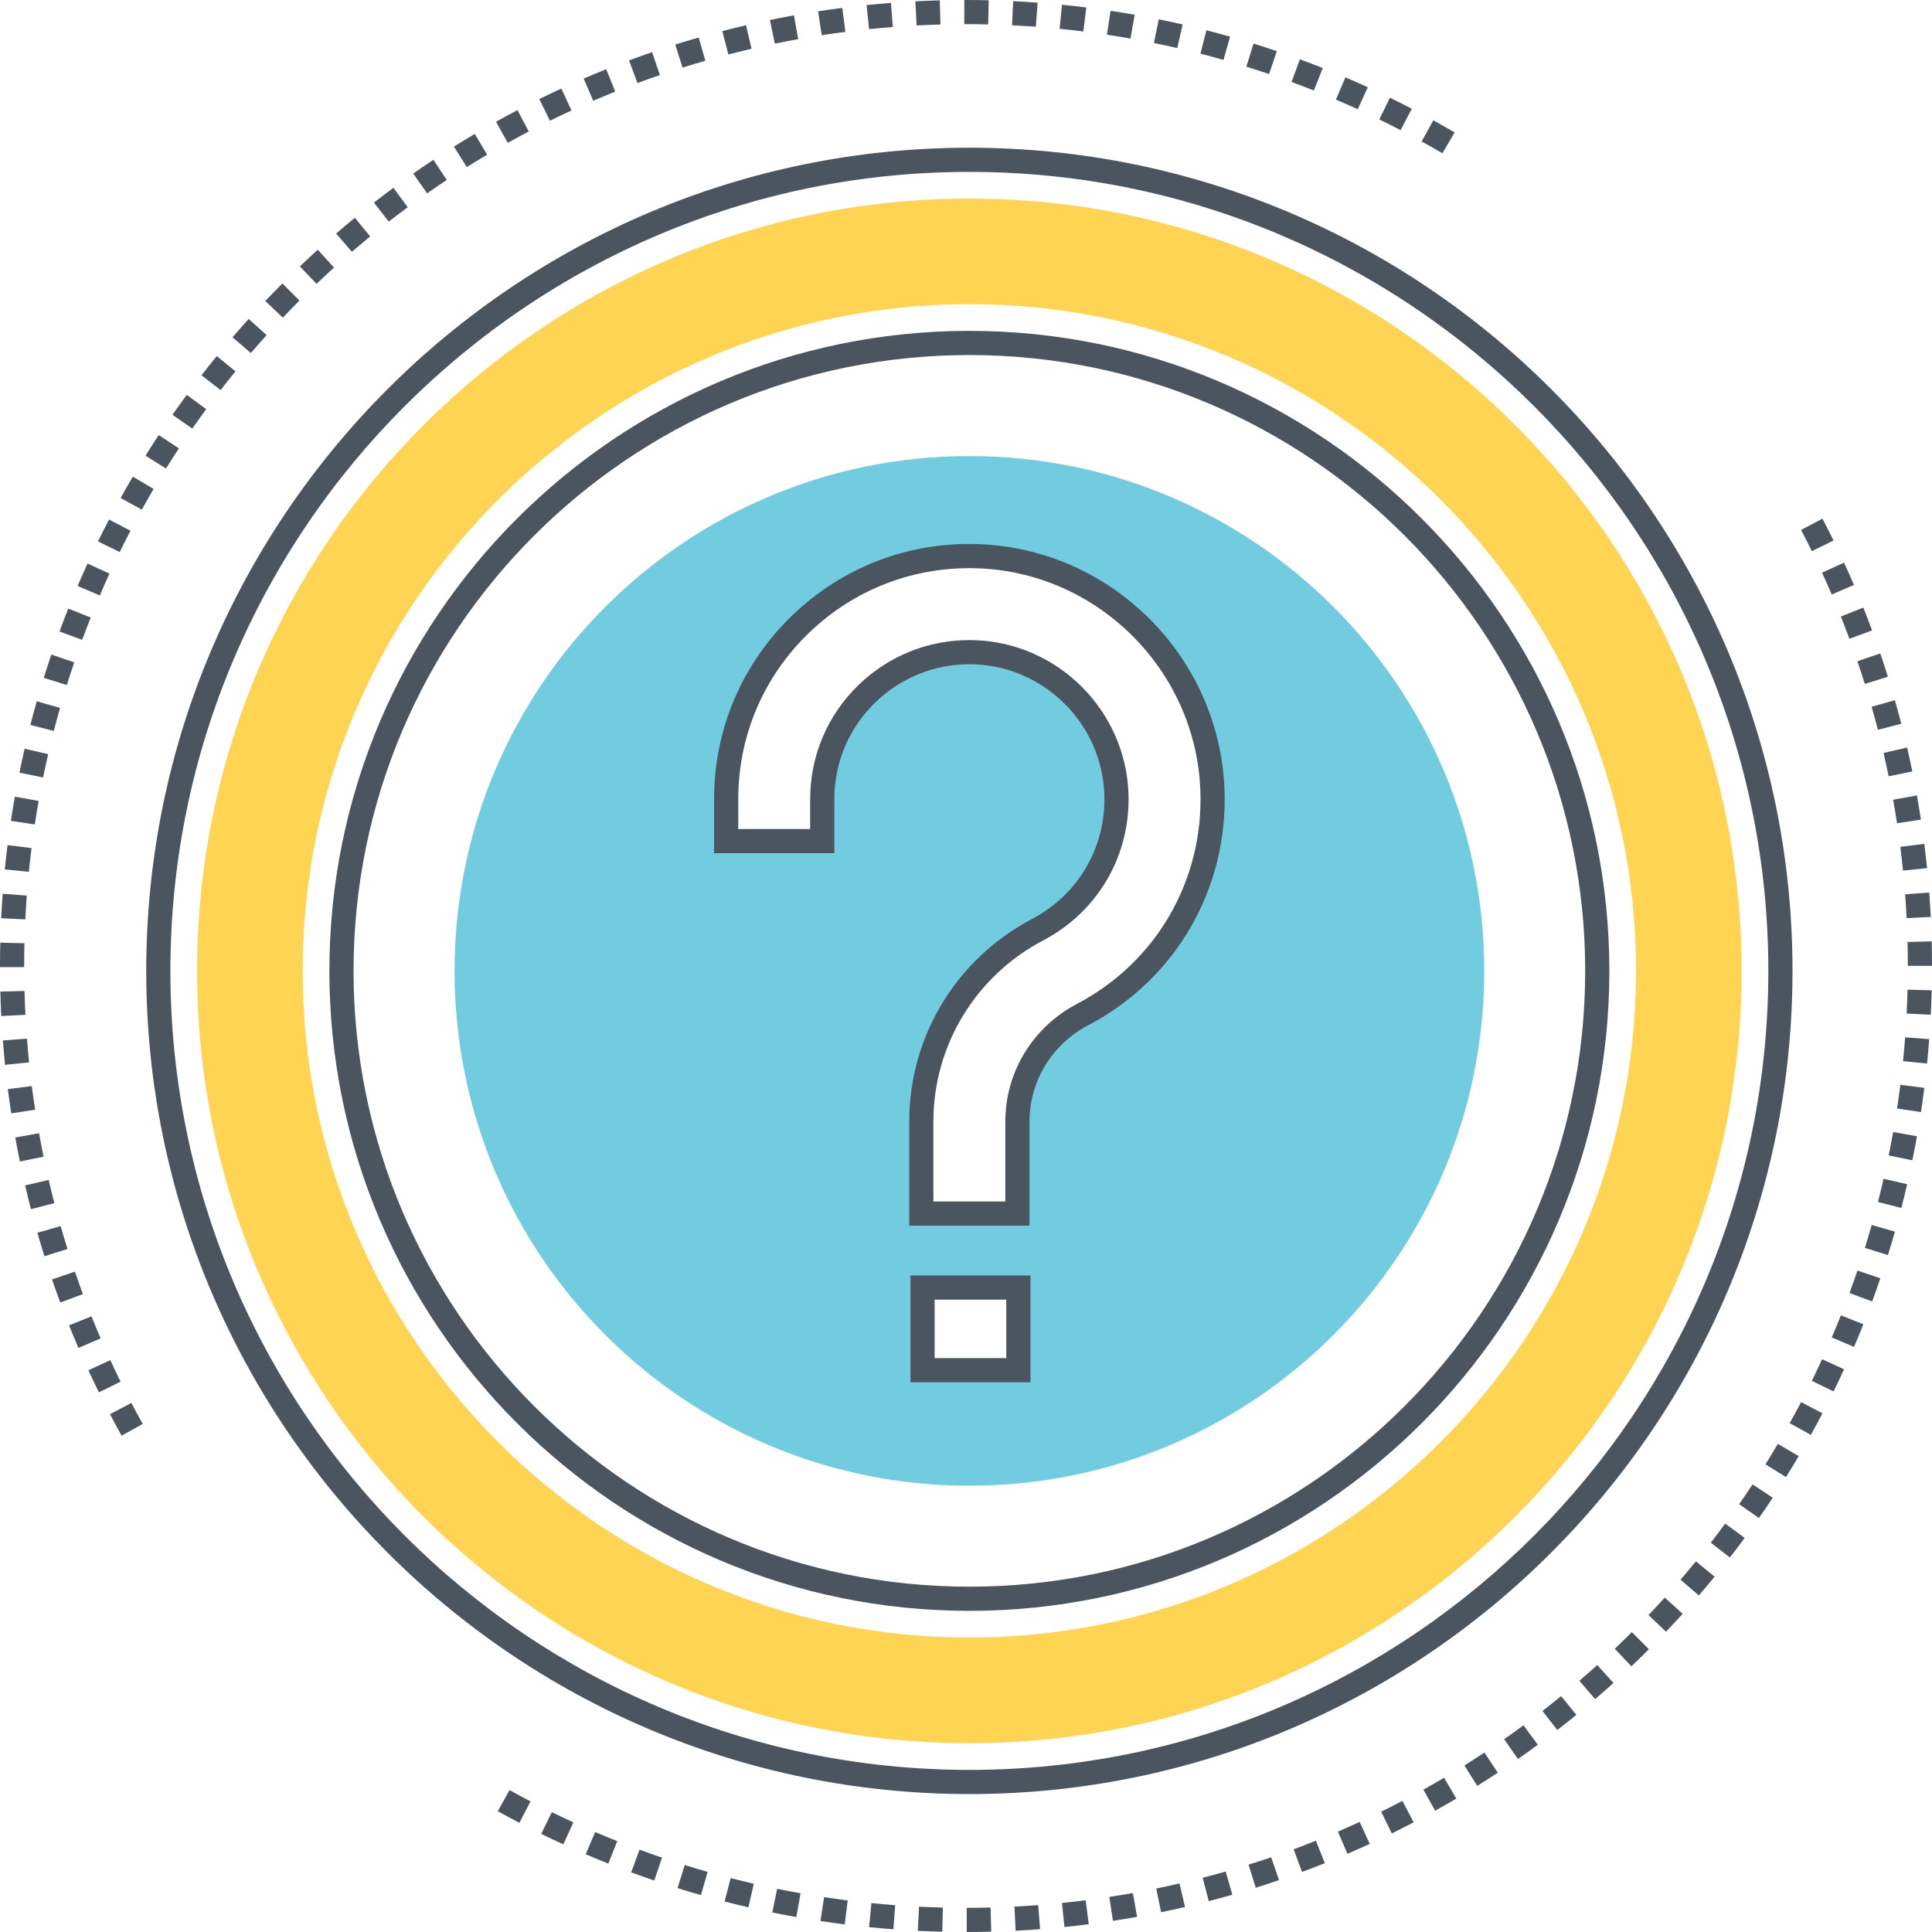 <?xml version="1.0" encoding="utf-8"?>
<!-- Generator: Adobe Illustrator 21.0.0, SVG Export Plug-In . SVG Version: 6.00 Build 0)  -->
<svg version="1.1" id="Layer_1" xmlns="http://www.w3.org/2000/svg" xmlns:xlink="http://www.w3.org/1999/xlink" x="0px" y="0px"
	 viewBox="0 0 512 512" style="enable-background:new 0 0 512 512;" xml:space="preserve">
<style type="text/css">
	.st0{fill:#4A555F;}
	.st1{fill:#DFDFDF;}
	.st2{fill:#FFD452;}
	.st3{fill:#F58E6F;}
	.st4{fill:#FFFFFF;}
	.st5{fill:#71CCE0;}
</style>
<g>
	<g>
		<g>
			<g>
				<path class="st0" d="M256.893,39.149c-120.282,0-218.139,97.856-218.139,218.139c0,120.293,97.857,218.158,218.139,218.158
					c120.283,0,218.14-97.864,218.14-218.158C475.033,137.005,377.176,39.149,256.893,39.149z M256.893,469.042
					c-116.751,0-211.735-94.991-211.735-211.754c0-116.752,94.984-211.735,211.735-211.735
					c116.752,0,211.736,94.983,211.736,211.735C468.629,374.051,373.645,469.042,256.893,469.042z"/>
			</g>
		</g>
	</g>
	<g>
		<g>
			<g>
				<path class="st0" d="M256.893,87.685c-93.519,0-169.603,76.083-169.603,169.603c0,93.52,76.084,169.605,169.603,169.605
					c93.52,0,169.604-76.085,169.604-169.605C426.497,163.768,350.413,87.685,256.893,87.685z M256.893,420.489
					c-89.989,0-163.199-73.212-163.199-163.201S166.905,94.089,256.893,94.089c89.989,0,163.2,73.21,163.2,163.199
					S346.882,420.489,256.893,420.489z"/>
			</g>
		</g>
	</g>
	<g>
		<g>
			<g>
				<path class="st2" d="M256.893,52.631c-112.849,0-204.658,91.809-204.658,204.658c0,112.859,91.809,204.678,204.658,204.678
					s204.659-91.819,204.659-204.678C461.552,144.44,369.742,52.631,256.893,52.631z M256.893,433.97
					c-97.422,0-176.68-79.259-176.68-176.681s79.258-176.679,176.68-176.679c97.422,0,176.68,79.257,176.68,176.679
					S354.316,433.97,256.893,433.97z"/>
			</g>
		</g>
	</g>
	<g>
		<g>
			<g>
				<path class="st5" d="M256.901,120.862c-75.355,0-136.436,61.081-136.436,136.436s61.081,136.436,136.436,136.436
					c75.339,0,136.436-61.081,136.436-136.436S332.24,120.862,256.901,120.862z M269.875,363.111h-25.387v-21.897h25.387V363.111z
					 M286.865,268.889c-10.636,5.598-17.238,16.447-17.238,28.301v24.416h-25.469V297.19c0-21.354,11.821-40.83,30.853-50.824
					c13.434-7.079,21.419-20.893,20.843-36.072c-0.774-20.234-17.205-36.665-37.423-37.439c-0.51-0.016-1.021-0.033-1.514-0.033
					c-10.158,0-19.757,3.885-27.067,10.899c-7.705,7.425-11.952,17.402-11.952,28.104v11.064h-25.453v-11.064
					c0-17.682,7.014-34.179,19.757-46.445c12.068-11.623,27.923-18.011,44.634-18.011c0.856,0,1.712,0.016,2.568,0.05
					c33.438,1.268,60.62,28.449,61.904,61.904C322.246,234.397,309.058,257.216,286.865,268.889z"/>
			</g>
		</g>
	</g>
	<g>
		<g>
			<g>
				<path class="st0" d="M324.501,209.2c-1.334-35.11-29.876-63.655-64.977-64.987c-18.544-0.746-36.237,6.045-49.551,18.863
					c-13.372,12.876-20.737,30.186-20.737,48.745v14.272h31.867v-14.272c0-9.816,3.896-18.976,10.972-25.786
					c6.7-6.452,15.519-10.004,24.835-10.004c0.465,0,0.935,0.01,1.394,0.027c18.557,0.705,33.647,15.792,34.352,34.351
					c0.53,13.939-6.804,26.63-19.137,33.117c-20.083,10.562-32.559,31.122-32.559,53.658v27.628h31.868v-27.628
					c0-10.664,5.949-20.418,15.525-25.456C311.649,259.479,325.5,235.52,324.501,209.2z M285.373,266.062
					c-11.688,6.147-18.948,18.073-18.948,31.122v21.225h-19.061v-21.225c0-20.149,11.165-38.539,29.136-47.992
					c14.536-7.644,23.179-22.598,22.555-39.024c-0.832-21.885-18.625-39.679-40.51-40.508c-0.539-0.021-1.089-0.031-1.634-0.031
					c-10.98,0-21.378,4.188-29.277,11.794c-8.34,8.03-12.933,18.825-12.933,30.399v7.869h-19.06v-7.869
					c0-16.801,6.667-32.475,18.775-44.132c12.055-11.604,28.01-17.708,44.862-17.076c31.779,1.207,57.617,27.047,58.824,58.829
					C319.007,233.274,306.465,254.97,285.373,266.062z"/>
			</g>
		</g>
	</g>
	<g>
		<g>
			<g>
				<path class="st0" d="M241.28,338.018v28.297h31.798v-28.297H241.28z M266.675,359.911h-18.991v-15.49h18.991V359.911z"/>
			</g>
		</g>
	</g>
	<g>
		<g>
			<g>
				<path class="st0" d="M24.247,348.844l-5.945,2.381c0.802,2.003,1.63,3.998,2.484,5.987l5.885-2.527
					C25.838,352.747,25.029,350.798,24.247,348.844z M19.853,336.994l-6.06,2.072c0.699,2.043,1.425,4.08,2.177,6.108l6.003-2.226
					C21.24,340.969,20.534,338.987,19.853,336.994z M12.895,312.699l-6.237,1.447c0.488,2.105,1.004,4.205,1.546,6.297l6.199-1.605
					C13.874,316.795,13.372,314.75,12.895,312.699z M29.239,360.451l-5.816,2.681c0.902,1.958,1.831,3.908,2.786,5.851l5.747-2.827
					C31.024,364.264,30.118,362.363,29.239,360.451z M16.065,324.933l-6.156,1.763c0.594,2.074,1.215,4.146,1.864,6.208l6.11-1.918
					C17.251,328.975,16.645,326.957,16.065,324.933z M45.707,109.925l5.257,3.656c1.203-1.73,2.432-3.446,3.685-5.149l-5.159-3.794
					C48.204,106.388,46.943,108.149,45.707,109.925z M53.402,99.455l5.063,3.919c1.29-1.666,2.605-3.319,3.943-4.959l-4.961-4.048
					C56.074,96.048,54.726,97.743,53.402,99.455z M61.618,89.384l4.859,4.173c1.369-1.597,2.763-3.177,4.179-4.746l-4.753-4.29
					C64.452,86.128,63.023,87.75,61.618,89.384z M10.349,300.315l-6.304,1.134c0.383,2.124,0.791,4.246,1.227,6.364l6.272-1.288
					C11.119,304.457,10.721,302.389,10.349,300.315z M31.976,131.967l5.601,3.102c1.021-1.843,2.068-3.677,3.139-5.497l-5.52-3.248
					C34.098,128.194,33.024,130.074,31.976,131.967z M70.311,79.764l4.642,4.411c1.448-1.524,2.918-3.035,4.412-4.532l-4.532-4.523
					C73.302,76.654,71.794,78.203,70.311,79.764z M29.145,374.766c1.002,1.909,2.028,3.809,3.08,5.701l5.597-3.11
					c-1.027-1.847-2.028-3.7-3.005-5.563L29.145,374.766z M38.56,120.771l5.434,3.385c1.114-1.789,2.253-3.567,3.417-5.332
					l-5.347-3.523C40.871,117.113,39.703,118.937,38.56,120.771z M24.043,163.652l-5.951-2.368c-0.8,2.014-1.574,4.034-2.321,6.066
					l6.01,2.209C22.509,167.581,23.262,165.611,24.043,163.652z M19.669,175.525l-6.064-2.06c-0.696,2.049-1.365,4.107-2.009,6.17
					l6.114,1.905C18.337,179.527,18.99,177.524,19.669,175.525z M12.762,199.855l-6.241-1.434c-0.485,2.109-0.941,4.221-1.373,6.341
					l6.277,1.276C11.844,203.972,12.29,201.911,12.762,199.855z M15.907,187.603l-6.16-1.751c-0.591,2.083-1.155,4.169-1.692,6.266
					l6.201,1.593C14.781,191.667,15.331,189.631,15.907,187.603z M29.016,152.016l-5.822-2.668c-0.903,1.97-1.779,3.95-2.627,5.939
					l5.889,2.514C27.282,155.862,28.136,153.936,29.016,152.016z M34.578,140.645l-5.678-2.96c-1.002,1.92-1.977,3.852-2.928,5.793
					l5.751,2.818C32.651,144.401,33.602,142.519,34.578,140.645z M6.404,255.985c0-2.007,0.024-4.01,0.072-6.016l-6.402-0.154
					C0.024,251.871,0,253.928,0,255.985v0.311h6.404V255.985z M6.491,262.616l-6.402,0.167c0.057,2.162,0.142,4.321,0.252,6.481
					l6.396-0.329C6.629,266.829,6.546,264.724,6.491,262.616z M7.143,275.242l-6.385,0.492c0.166,2.153,0.358,4.307,0.578,6.458
					l6.37-0.65C7.493,279.445,7.304,277.343,7.143,275.242z M8.429,287.818l-6.352,0.813c0.274,2.143,0.575,4.281,0.904,6.42
					l6.329-0.971C8.99,291.996,8.697,289.907,8.429,287.818z M8.353,224.755l-6.354-0.796c-0.269,2.147-0.511,4.294-0.727,6.446
					l6.373,0.638C7.854,228.945,8.09,226.848,8.353,224.755z M10.243,212.25l-6.306-1.117c-0.376,2.13-0.728,4.265-1.05,6.399
					l6.331,0.959C9.535,216.407,9.876,214.326,10.243,212.25z M7.097,237.339l-6.387-0.475c-0.159,2.156-0.293,4.311-0.399,6.47
					l6.396,0.317C6.81,241.546,6.939,239.44,7.097,237.339z M154.68,20.824l2.533,5.883c1.936-0.834,3.879-1.64,5.831-2.422
					l-2.381-5.945C158.659,19.142,156.665,19.97,154.68,20.824z M280.806,7.631c2.096,0.208,4.191,0.444,6.283,0.705l0.794-6.354
					c-2.146-0.269-4.295-0.509-6.445-0.721L280.806,7.631z M242.581,0.35l0.338,6.396c2.104-0.111,4.209-0.194,6.315-0.252
					l-0.175-6.399C246.898,0.152,244.738,0.236,242.581,0.35z M305.805,11.396c2.065,0.421,4.125,0.865,6.183,1.336l1.43-6.241
					c-2.108-0.484-4.22-0.94-6.337-1.37L305.805,11.396z M293.352,9.197c2.084,0.315,4.165,0.655,6.242,1.021l1.113-6.308
					c-2.129-0.375-4.262-0.723-6.398-1.046L293.352,9.197z M268.198,6.702c2.103,0.102,4.206,0.231,6.307,0.388l0.475-6.387
					c-2.157-0.16-4.316-0.294-6.476-0.396L268.198,6.702z M255.548,0v6.404h0.44c1.963,0,3.926,0.023,5.889,0.069l0.148-6.404
					C260.012,0.023,258,0,255.988,0H255.548z M79.471,70.588l4.415,4.64c1.532-1.459,3.077-2.893,4.635-4.307l-4.302-4.744
					C82.623,67.624,81.041,69.096,79.471,70.588z M330.3,17.668c2.011,0.625,4.016,1.276,6.015,1.953l2.055-6.066
					c-2.049-0.694-4.105-1.361-6.167-2.003L330.3,17.668z M365.533,31.647c1.892,0.923,3.774,1.872,5.647,2.847l2.958-5.678
					c-1.921-1-3.853-1.974-5.793-2.922L365.533,31.647z M379.852,31.883l-3.098,5.603c1.842,1.02,3.673,2.062,5.494,3.131
					l3.243-5.52C383.623,33.999,381.744,32.927,379.852,31.883z M342.279,21.729c1.975,0.726,3.944,1.478,5.905,2.255l2.362-5.953
					c-2.012-0.798-4.033-1.572-6.061-2.314L342.279,21.729z M354.03,26.39c1.938,0.827,3.867,1.678,5.788,2.555l2.66-5.824
					c-1.969-0.898-3.946-1.774-5.931-2.623L354.03,26.39z M318.132,14.223c2.041,0.523,4.076,1.072,6.106,1.647l1.743-6.162
					c-2.08-0.588-4.168-1.153-6.261-1.688L318.132,14.223z M120.3,38.854l3.402,5.424c1.784-1.117,3.581-2.21,5.389-3.279
					l-3.258-5.511C123.977,36.581,122.132,37.703,120.3,38.854z M109.509,45.997l3.671,5.249c1.726-1.209,3.465-2.391,5.215-3.55
					l-3.535-5.34C113.064,43.543,111.281,44.759,109.509,45.997z M131.446,32.262l3.118,5.595c1.842-1.028,3.693-2.028,5.553-3.004
					l-2.975-5.67C135.234,30.184,133.335,31.209,131.446,32.262z M99.098,53.678l3.927,5.057c1.665-1.292,3.341-2.562,5.03-3.808
					l-3.8-5.153C102.523,51.05,100.804,52.353,99.098,53.678z M89.078,61.881l4.177,4.853c1.601-1.376,3.214-2.733,4.843-4.065
					l-4.057-4.957C92.374,59.077,90.719,60.468,89.078,61.881z M142.917,26.25l2.827,5.745c1.892-0.93,3.792-1.837,5.701-2.716
					l-2.683-5.816C146.804,24.368,144.856,25.296,142.917,26.25z M229.655,1.351l0.657,6.37c2.096-0.217,4.194-0.407,6.294-0.569
					l-0.494-6.383C233.957,0.936,231.805,1.13,229.655,1.351z M166.704,16.009l2.233,6.003c1.974-0.736,3.955-1.442,5.945-2.124
					l-2.074-6.058C170.766,14.529,168.73,15.257,166.704,16.009z M204.041,5.297l1.294,6.27c2.063-0.425,4.131-0.825,6.202-1.196
					l-1.132-6.304C208.28,4.45,206.158,4.859,204.041,5.297z M216.799,3l0.975,6.329c2.083-0.321,4.168-0.615,6.257-0.882
					l-0.813-6.354C221.075,2.368,218.935,2.67,216.799,3z M178.962,11.809l1.92,6.108c2.01-0.632,4.027-1.238,6.05-1.82
					l-1.766-6.154C183.092,10.537,181.023,11.161,178.962,11.809z M191.419,8.236l1.607,6.199c2.04-0.53,4.087-1.034,6.137-1.511
					l-1.453-6.237C195.608,7.177,193.511,7.694,191.419,8.236z"/>
			</g>
		</g>
	</g>
	<g>
		<g>
			<g>
				<path class="st0" d="M230.304,510.714c2.15,0.217,4.302,0.404,6.457,0.567l0.481-6.387c-2.102-0.159-4.202-0.342-6.301-0.55
					L230.304,510.714z M179.554,500.368c2.065,0.645,4.137,1.264,6.215,1.854l1.751-6.158c-2.026-0.578-4.046-1.18-6.061-1.808
					L179.554,500.368z M217.434,509.092c2.14,0.325,4.282,0.621,6.427,0.89l0.794-6.354c-2.088-0.26-4.174-0.552-6.258-0.869
					L217.434,509.092z M204.666,506.828c2.12,0.434,4.244,0.838,6.372,1.215l1.119-6.303c-2.074-0.369-4.144-0.765-6.21-1.187
					L204.666,506.828z M192.03,503.918c2.094,0.538,4.194,1.048,6.299,1.534l1.438-6.241c-2.053-0.473-4.101-0.971-6.145-1.497
					L192.03,503.918z M243.234,511.685c2.161,0.108,4.322,0.188,6.483,0.24l0.15-6.403c-2.104-0.048-4.209-0.127-6.314-0.231
					L243.234,511.685z M293.977,502.709l0.969,6.329c2.133-0.328,4.264-0.682,6.389-1.059l-1.119-6.304
					C298.141,502.044,296.06,502.39,293.977,502.709z M167.271,496.191c2.032,0.75,4.071,1.472,6.116,2.166l2.06-6.062
					c-1.993-0.677-3.979-1.382-5.958-2.111L167.271,496.191z M306.415,500.481l1.291,6.274c2.115-0.436,4.225-0.896,6.329-1.384
					l-1.445-6.237C310.536,499.609,308.478,500.058,306.415,500.481z M281.435,504.306l0.65,6.37
					c2.149-0.219,4.296-0.465,6.441-0.738l-0.813-6.354C285.623,503.854,283.53,504.091,281.435,504.306z M268.833,505.269
					l0.325,6.396c2.16-0.111,4.318-0.248,6.474-0.415l-0.494-6.383C273.039,505.029,270.937,505.163,268.833,505.269z
					 M256.192,505.596l0.006,6.404c2.161-0.002,4.321-0.031,6.48-0.085l-0.163-6.404C260.409,505.565,258.3,505.594,256.192,505.596
					z M490.115,169.286l6.005-2.222c-0.748-2.024-1.523-4.042-2.325-6.052l-5.947,2.372
					C488.629,165.344,489.385,167.312,490.115,169.286z M502.73,218.166l6.331-0.967c-0.326-2.137-0.678-4.267-1.059-6.395
					l-6.304,1.125C502.068,214.003,502.412,216.083,502.73,218.166z M504.322,230.708l6.37-0.646
					c-0.217-2.149-0.462-4.294-0.734-6.441l-6.354,0.805C503.87,226.519,504.109,228.614,504.322,230.708z M500.509,205.719
					l6.274-1.284c-0.432-2.116-0.893-4.227-1.381-6.337l-6.239,1.443C499.639,201.596,500.087,203.654,500.509,205.719z
					 M505.276,243.313l6.395-0.321c-0.108-2.158-0.245-4.315-0.408-6.47l-6.385,0.484
					C505.038,239.107,505.17,241.21,505.276,243.313z M497.662,193.402l6.201-1.597c-0.54-2.093-1.107-4.18-1.7-6.258l-6.158,1.755
					C496.584,189.331,497.136,191.363,497.662,193.402z M505.596,255.956H512c0-2.162-0.027-4.323-0.082-6.485l-6.402,0.163
					C505.569,251.741,505.596,253.849,505.596,255.956z M155.221,491.396c1.99,0.851,3.988,1.676,5.992,2.477l2.372-5.949
					c-1.957-0.78-3.906-1.584-5.848-2.414L155.221,491.396z M143.427,485.991c1.945,0.953,3.899,1.88,5.864,2.781l2.666-5.824
					c-1.915-0.876-3.819-1.778-5.714-2.706L143.427,485.991z M494.194,181.247l6.112-1.914c-0.645-2.06-1.316-4.113-2.015-6.164
					l-6.062,2.068C492.911,177.234,493.565,179.238,494.194,181.247z M131.922,479.99c1.894,1.05,3.799,2.076,5.716,3.075
					l2.96-5.678c-1.866-0.974-3.722-1.97-5.568-2.996L131.922,479.99z M485.905,143.242c-0.949-1.938-1.927-3.867-2.93-5.784
					l-5.674,2.968c0.978,1.868,1.928,3.746,2.855,5.635L485.905,143.242z M485.431,157.544l5.885-2.522
					c-0.851-1.984-1.728-3.962-2.632-5.928l-5.818,2.677C483.746,153.686,484.601,155.609,485.431,157.544z M318.728,497.631
					l1.603,6.199c2.09-0.54,4.174-1.109,6.251-1.701l-1.759-6.158C322.797,496.552,320.765,497.104,318.728,497.631z
					 M485.442,354.429l5.887,2.522c0.853-1.991,1.679-3.99,2.479-5.997l-5.947-2.372
					C487.08,350.539,486.274,352.488,485.442,354.429z M494.21,330.701l6.112,1.909c0.646-2.066,1.265-4.14,1.857-6.216
					l-6.158-1.755C495.444,326.665,494.839,328.685,494.21,330.701z M460.889,398.623l5.253,3.665
					c1.24-1.78,2.457-3.571,3.648-5.374l-5.343-3.531C463.285,395.14,462.1,396.889,460.889,398.623z M490.128,342.674l6.008,2.218
					c0.75-2.031,1.475-4.071,2.171-6.118l-6.062-2.064C491.565,338.708,490.86,340.694,490.128,342.674z M467.869,388.052
					l5.432,3.394c1.148-1.838,2.271-3.691,3.369-5.553l-5.516-3.252C470.083,384.457,468.989,386.26,467.869,388.052z
					 M474.298,377.15l5.599,3.106c1.052-1.895,2.079-3.8,3.08-5.716l-5.676-2.964C476.325,373.442,475.325,375.301,474.298,377.15z
					 M480.162,365.929l5.749,2.818c0.955-1.947,1.882-3.9,2.785-5.866l-5.82-2.672C481.997,362.125,481.092,364.032,480.162,365.929
					z M497.676,318.531l6.201,1.597c0.54-2.095,1.054-4.196,1.539-6.303l-6.241-1.438
					C498.703,314.439,498.204,316.487,497.676,318.531z M505.28,268.597l6.395,0.321c0.108-2.159,0.19-4.317,0.245-6.479
					l-6.402-0.163C505.465,264.384,505.386,266.491,505.28,268.597z M504.327,281.208l6.37,0.642
					c0.218-2.151,0.407-4.304,0.57-6.462l-6.385-0.479C504.724,277.012,504.539,279.111,504.327,281.208z M500.521,306.208
					l6.274,1.28c0.433-2.118,0.839-4.242,1.217-6.37l-6.303-1.122C501.339,302.07,500.943,304.14,500.521,306.208z M502.74,293.755
					l6.331,0.963c0.325-2.139,0.624-4.281,0.895-6.424l-6.354-0.805C503.348,289.582,503.056,291.67,502.74,293.755z
					 M330.875,494.159l1.916,6.112c2.06-0.646,4.113-1.317,6.157-2.018l-2.071-6.058
					C334.884,492.875,332.882,493.529,330.875,494.159z M366.029,480.115l2.823,5.749c1.934-0.951,3.861-1.926,5.777-2.929
					l-2.968-5.674C369.792,478.239,367.916,479.189,366.029,480.115z M377.214,474.266l3.112,5.595
					c1.882-1.046,3.755-2.118,5.617-3.216l-3.252-5.516C380.875,472.198,379.05,473.245,377.214,474.266z M388.083,467.856
					l3.396,5.428c1.826-1.143,3.642-2.308,5.445-3.5l-3.531-5.34C391.632,465.607,389.863,466.743,388.083,467.856z
					 M342.828,490.077l2.224,6.003c2.024-0.749,4.04-1.524,6.046-2.327l-2.378-5.945C346.765,488.591,344.8,489.345,342.828,490.077
					z M398.614,460.898l3.663,5.253c1.764-1.232,3.519-2.487,5.26-3.769l-3.796-5.157
					C402.042,458.474,400.334,459.699,398.614,460.898z M354.556,485.393l2.526,5.883c1.981-0.851,3.954-1.726,5.919-2.629
					l-2.674-5.82C358.41,483.709,356.487,484.563,354.556,485.393z M418.55,445.429l4.175,4.857c1.634-1.407,3.256-2.835,4.863-4.29
					l-4.296-4.749C421.725,442.665,420.144,444.059,418.55,445.429z M436.87,428.006l4.638,4.415c1.495-1.57,2.965-3.154,4.411-4.75
					l-4.749-4.298C439.76,424.932,438.327,426.474,436.87,428.006z M445.356,418.632l4.855,4.177
					c1.416-1.646,2.808-3.306,4.176-4.98l-4.957-4.052C448.095,415.41,446.737,417.027,445.356,418.632z M427.927,436.947
					l4.413,4.64c1.561-1.486,3.108-2.993,4.64-4.523l-4.523-4.532C430.96,434.024,429.451,435.498,427.927,436.947z
					 M408.771,453.421l3.927,5.057c1.699-1.318,3.385-2.66,5.059-4.027l-4.05-4.961
					C412.072,450.823,410.427,452.133,408.771,453.421z M453.379,408.822l5.057,3.927c1.332-1.715,2.64-3.443,3.921-5.188
					l-5.161-3.79C455.948,405.471,454.676,407.153,453.379,408.822z"/>
			</g>
		</g>
	</g>
</g>
</svg>
